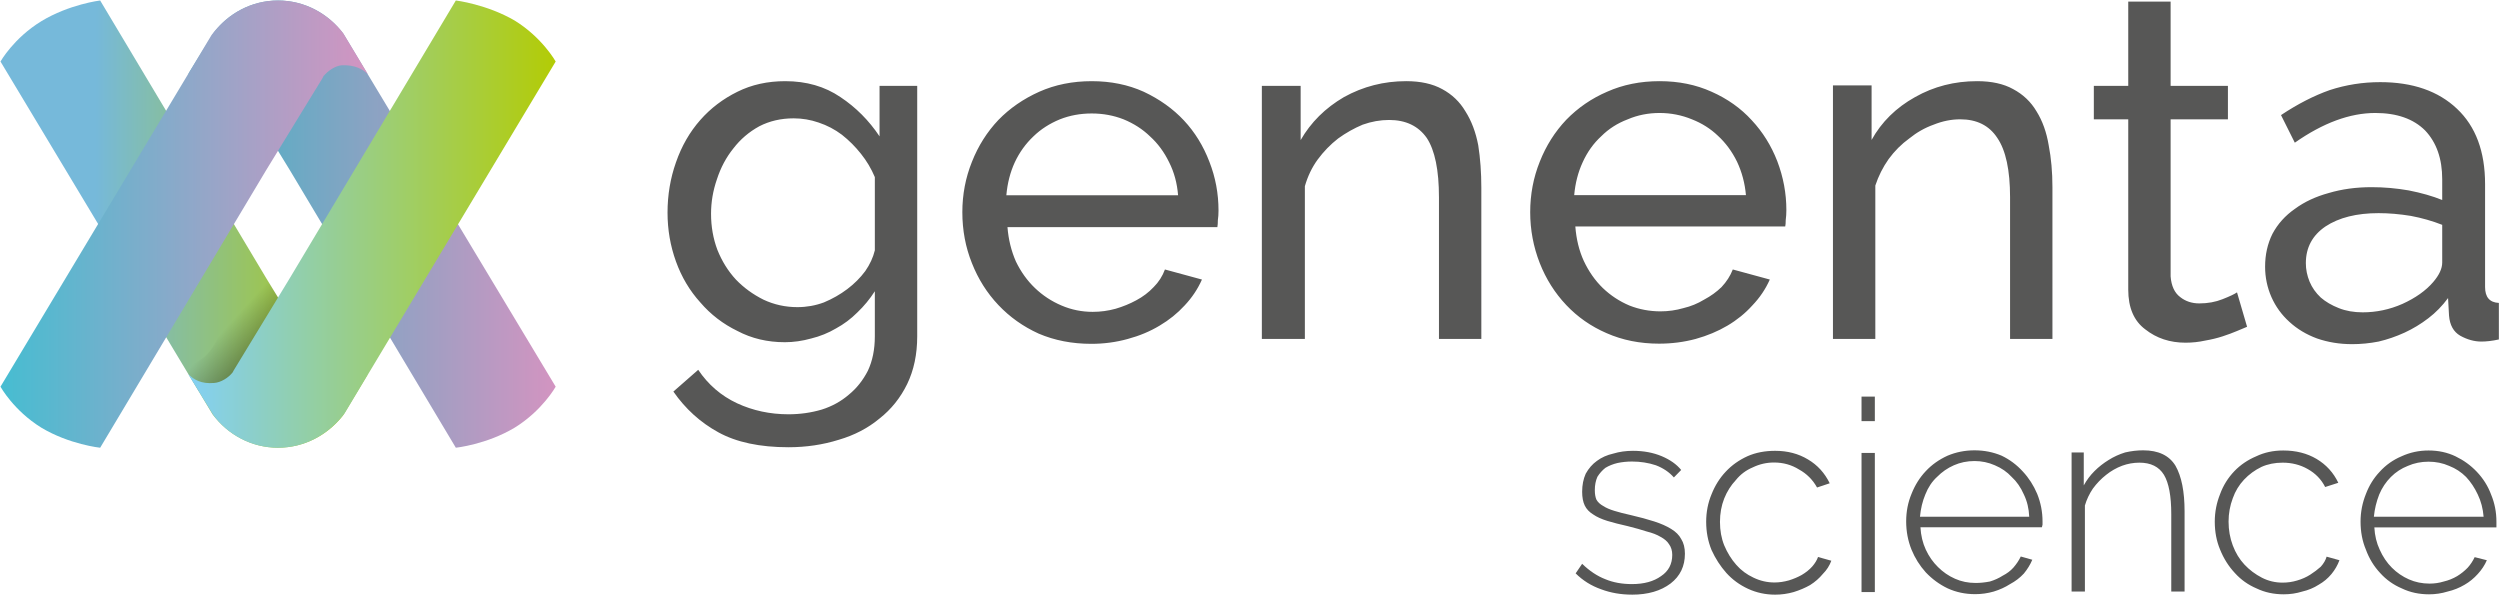 <svg version="1.2" xmlns="http://www.w3.org/2000/svg" viewBox="0 0 1540 367" width="1540" height="367">
	<title>Genenta Science SpA Financial Statement at December 31, 2022 cortesy translation-1-pdf-svg</title>
	<defs>
		<clipPath clipPathUnits="userSpaceOnUse" id="cp1">
			<path d="m-2073.89-346.39h3890.27v5503.07h-3890.27z"/>
		</clipPath>
		<linearGradient id="g1" x2="1" gradientUnits="userSpaceOnUse" gradientTransform="matrix(226.534,0,0,275.691,.136,138.139)">
			<stop offset="0" stop-color="#76b9da"/>
			<stop offset=".26" stop-color="#76b9da"/>
			<stop offset="1" stop-color="#b3cc05"/>
		</linearGradient>
		<linearGradient id="g2" x2="1" gradientUnits="userSpaceOnUse" gradientTransform="matrix(-29.858,-26.886,54.617,-60.655,161.848,221.146)">
			<stop offset="0" stop-color="#000000" stop-opacity="1"/>
			<stop offset=".74" stop-color="#000000" stop-opacity="0"/>
			<stop offset="1" stop-color="#000000" stop-opacity="0"/>
		</linearGradient>
		<linearGradient id="g3" x2="1" gradientUnits="userSpaceOnUse" gradientTransform="matrix(-226.53,0,0,-275.687,342.391,138.119)">
			<stop offset="0" stop-color="#d394c1"/>
			<stop offset="1" stop-color="#42b2c5"/>
		</linearGradient>
		<linearGradient id="g4" x2="1" gradientUnits="userSpaceOnUse" gradientTransform="matrix(-226.534,0,0,-275.691,226.669,138.139)">
			<stop offset="0" stop-color="#d394c1"/>
			<stop offset="1" stop-color="#46bdd1"/>
		</linearGradient>
		<linearGradient id="g5" x2="1" gradientUnits="userSpaceOnUse" gradientTransform="matrix(226.53,0,0,275.687,115.86,138.119)">
			<stop offset="0" stop-color="#83d0f5"/>
			<stop offset="1" stop-color="#b3cc05"/>
		</linearGradient>
	</defs>
	<style>
		.s0 { fill: #575756 } 
		.s1 { fill: url(#g1) } 
		.s2 { fill: url(#g2) } 
		.s3 { fill: url(#g3) } 
		.s4 { fill: url(#g4) } 
		.s5 { fill: url(#g5) } 
	</style>
	<g id="Clip-Path: Page 1" clip-path="url(#cp1)">
		<g id="Page 1">
			<path id="Path 7" fill-rule="evenodd" class="s0" d="m483.4 210.8q-16 0-29.1-6.9-13.4-6.5-22.9-17.6-9.8-10.8-15-25.2-5.2-14.4-5.2-30.1 0-16.3 5.2-31 5.2-15 15-26.1 9.5-10.8 22.9-17.4 13.1-6.5 29.4-6.5 19.6 0 34 9.8 14.3 9.5 24.1 24.2v-31.1h23.2v154.3q0 16.6-6.2 29.4-6.2 12.7-17 21.2-10.7 8.9-25.1 13.1-14.7 4.6-31 4.6-26.5 0-43.2-9.2-16.6-9.1-27.7-25.1l15.3-13.4q9.2 13.7 23.9 20.6 14.7 6.8 31.7 6.8 10.7 0 20.5-2.9 9.5-3 16.7-9.2 7.2-5.9 11.7-14.7 4.3-9.1 4.3-21.2v-27.8q-4.6 7.2-10.8 13.1-5.9 5.9-13.1 9.8-7.1 4.2-15.3 6.2-8.2 2.3-16.3 2.3zm7.8-21.6q8.5 0 16.3-2.9 7.9-3.3 14.4-8.2 6.5-4.9 11.1-11.1 4.3-6.2 5.9-12.8v-45.1q-3.3-7.8-8.5-14.3-5.2-6.6-11.8-11.8-6.5-4.9-14.3-7.5-7.5-2.6-15.4-2.6-11.7 0-21.2 4.9-9.5 5.2-16 13.7-6.6 8.2-10.1 19-3.6 10.4-3.6 21.2 0 11.8 3.9 22.2 4.2 10.5 11.4 18.3 7.2 7.5 17 12.4 9.8 4.6 20.9 4.6zm181 22.6q-17.7 0-32.4-6.3-14.3-6.5-24.8-17.6-10.5-11.1-16.3-25.8-5.9-14.7-5.9-31.4 0-16.3 5.9-31 5.8-14.7 16.3-25.8 10.5-10.8 25.2-17.4 14.6-6.5 32.3-6.5 17.6 0 32 6.5 14.7 6.9 24.8 17.7 10.1 10.8 15.7 25.5 5.6 14.3 5.6 30 0 3.3-0.4 5.9 0 2.6-0.3 4.3h-129.3q0.9 11.4 5.2 21.2 4.6 9.5 11.7 16.3 7.2 6.9 16.4 10.8 9.1 3.9 19.2 3.9 7.2 0 14.1-1.9 6.8-2 12.7-5.2 6.2-3.3 10.8-8.2 4.6-4.6 6.9-10.8l22.8 6.2q-3.9 8.8-10.7 16-6.6 7.2-15.4 12.4-8.8 5.3-19.6 8.2-10.8 3-22.5 3zm53.5-91.5q-0.9-11.2-5.5-20.3-4.6-9.5-11.8-16-6.8-6.6-16.3-10.5-9.2-3.6-19.6-3.6-10.5 0-19.6 3.6-9.5 3.9-16.3 10.5-7.2 6.8-11.5 16-4.2 9.1-5.2 20.3zm186.8 88.5h-26.1v-87.2q0-25.2-7.5-36.6-7.8-11.1-23.2-11.1-8.2 0-16.3 2.9-7.9 3.3-15.1 8.5-7.1 5.5-12.7 13.1-5.2 7.2-7.8 16.3v94.1h-26.5v-155.9h23.9v33.4q9.4-16.4 26.7-26.5 17.7-9.8 38.3-9.8 13.3 0 22.2 4.9 9.1 4.9 14.3 13.7 5.6 8.8 7.9 20.9 1.9 12.1 1.9 26.2zm109.5 2.9q-17.7 0-32.4-6.5-14.3-6.2-24.8-17.3-10.5-11.1-16.3-25.8-5.9-15.1-5.9-31.4 0-16.4 5.9-31.1 5.8-14.7 16.3-25.8 10.8-11.1 25.2-17.3 14.6-6.5 32.3-6.5 17.6 0 32 6.5 14.7 6.5 24.8 17.6 10.1 10.8 15.7 25.2 5.6 14.7 5.6 30.1 0 3.2-0.4 6.2 0 2.6-0.3 3.9h-129.3q0.9 11.8 5.2 21.2 4.6 9.8 11.7 16.7 7.2 6.9 16.4 10.8 9.1 3.6 19.2 3.6 7.2 0 14.1-2 6.8-1.6 12.7-5.2 6.2-3.3 10.8-7.8 4.6-4.9 6.9-10.8l22.8 6.2q-3.9 8.8-10.8 16-6.5 7.2-15.3 12.4-8.8 5.2-19.6 8.2-10.8 2.9-22.5 2.9zm53.5-91.5q-1-11.1-5.5-20.6-4.6-9.4-11.8-16-6.8-6.5-16-10.1-9.5-3.9-19.9-3.9-10.5 0-19.6 3.9-9.5 3.6-16.3 10.4-7.2 6.6-11.5 16.1-4.2 9.1-5.2 20.2zm188.8 88.6h-26.1v-87.3q0-25.1-7.9-36.6-7.5-11.4-22.8-11.4-8.2 0-16.4 3.3-8.1 2.9-15 8.5-7.2 5.2-12.7 12.7-5.3 7.5-8.2 16.3v94.5h-26.1v-156.2h23.8v33.6q9.2-16.6 26.8-26.4 17.3-9.8 38.2-9.8 13.4 0 22.2 4.9 9.2 4.9 14.4 13.7 5.5 8.8 7.5 20.9 2.3 11.8 2.3 25.8zm119.9-7.5q-2.3 1-6.2 2.6-4 1.7-8.9 3.3-4.9 1.6-10.7 2.6-5.9 1.3-12.1 1.3-14.4 0-24.8-8.2-10.5-7.8-10.5-24.5v-104.9h-21.2v-20.6h21.2v-51.9h26.1v51.9h35.3v20.6h-35.3v96.8q0.7 8.8 5.9 12.7 4.9 3.9 11.8 3.9 7.8 0 14.3-2.6 6.6-2.6 8.9-4.2zm64.6 10.7q-11.4 0-21.5-3.5-9.8-3.6-17-10.2-7.2-6.5-11.1-15.3-3.9-8.9-3.9-18.7 0-11.1 4.5-20.2 4.9-9.2 13.8-15.4 8.8-6.5 20.9-9.8 12.1-3.6 26.4-3.6 11.5 0 22.9 2 11.7 2.3 20.6 5.9v-12.8q0-18.9-10.5-30-10.8-10.8-30.7-10.8-23.5 0-49.6 18.3l-8.5-17q15.3-10.2 30-15.4 15-4.9 31.1-4.9 30 0 47.3 16.4 17.3 16.3 17.3 46.4v63.4q0 9.4 8.5 9.8v22.5q-3.2 0.7-5.9 1-2.6 0.3-4.9 0.3-6.5 0-13-3.6-6.2-3.6-6.9-12.4l-0.6-10.8q-5.3 7.2-12.1 12.4-6.9 5.3-14.7 8.9-7.9 3.6-16 5.5-8.2 1.6-16.4 1.6zm6.6-19.6q12.7 0 24.5-5.2 12.1-5.5 18.9-13.4 5.6-6.5 5.6-12.1v-23.2q-9.2-3.6-19.3-5.5-10.5-1.7-19.9-1.7-20.3 0-32.7 8.2-12.1 8.2-12.1 22.6 0 5.8 2.3 11.4 2.3 5.5 6.9 9.8 4.5 3.9 11.1 6.5 6.5 2.6 14.7 2.6zm-450.1 173.9q-10.2 0-19-3.3-9.1-3.2-15.7-9.8l4-5.9q6.8 6.6 14.3 9.5 7.2 3 16.4 3 11.1 0 17.9-4.9 6.9-4.6 6.9-13.1 0-3.9-2-6.6-1.6-2.6-5.2-4.5-3.3-2-8.5-3.3-4.9-1.6-11.7-3.3-7.2-1.6-12.5-3.2-5.5-1.7-8.8-4-3.6-2.2-5.2-5.5-1.6-3.3-1.6-8.5 0-6.2 2.2-11.1 2.7-4.9 6.9-7.9 4.3-3.2 10.1-4.5 5.6-1.7 12.1-1.7 9.8 0 17.7 3.3 7.8 3.3 12 8.5l-4.5 4.6q-4.3-4.9-11.1-7.5-6.9-2.3-14.7-2.3-4.6 0-8.9 0.9-4.2 1-7.5 3-2.9 2.3-4.9 5.5-1.6 3.6-1.6 8.2 0 3.6 1 5.9 1.3 2.3 4.2 3.9 2.6 1.7 6.9 3 4.2 1.3 10.1 2.6 8.2 1.9 14.4 3.9 6.2 2 10.4 4.6 4.3 2.6 6.2 6.2 2.3 3.6 2.3 9.1 0 11.5-8.8 18.3-9.1 6.9-23.8 6.9zm45.7-44.8q0-9.1 3.3-17 3.2-8.1 8.8-14 5.5-5.9 13.4-9.5 7.5-3.3 17-3.3 11.4 0 20.2 5.3 8.8 5.2 13.4 14.7l-7.8 2.6q-4-7.2-11.1-11.1-6.9-4.3-15.4-4.3-6.9 0-13.1 3-6.2 2.6-10.4 7.8-4.6 4.9-7.2 11.4-2.6 6.6-2.6 14.4 0 7.9 2.6 14.4 2.9 6.9 7.5 12.1 4.3 4.9 10.5 7.8 6.2 3 13 3 4.3 0 8.9-1.3 4.2-1.3 7.8-3.3 3.9-2.3 6.5-5.2 2.6-3 3.6-5.9l8.2 2.3q-1.7 4.6-5.2 8.1-3.3 4-7.9 6.9-4.6 2.6-10.1 4.3-5.6 1.6-11.4 1.6-8.9 0-16.7-3.6-7.8-3.6-13.4-9.8-5.5-6.2-9.1-14.1-3.3-8.1-3.3-17.3zm95.7-42.5h8.2v85.7h-8.2zm0-34.7h8.2v15.1h-8.2z"/>
			<path id="Path 8" fill-rule="evenodd" class="s0" d="m1216.7 366q-9.2 0-17-3.6-7.5-3.6-13.4-9.8-5.6-6.2-8.8-14-3.3-8.2-3.3-17.4 0-9.1 3.3-17 3.2-8.1 8.8-14 5.5-5.9 13.4-9.5 7.8-3.3 16.6-3.3 8.9 0 16.7 3.3 7.5 3.6 13.1 9.8 5.5 5.9 8.8 13.7 3.3 8.2 3.3 17 0 0.7 0 2-0.4 1.3-0.4 1.6h-74.8q0.4 7.5 3.3 13.8 2.9 6.2 7.5 10.7 4.6 4.6 10.5 7.2 5.8 2.6 12.7 2.6 4.2 0 8.8-0.9 4.3-1.3 7.9-3.6 3.9-2 6.5-4.9 2.9-3.3 4.6-6.9l7.1 2q-1.9 4.5-5.2 8.5-3.6 3.9-8.5 6.5-4.5 2.9-10.1 4.6-5.6 1.6-11.4 1.6zm33.3-47.7q-0.3-7.5-3.3-13.7-2.9-6.6-7.5-10.8-4.2-4.6-10.4-7.2-5.9-2.6-12.5-2.6-6.8 0-12.7 2.6-5.9 2.6-10.4 7.2-4.6 4.2-7.2 10.8-2.6 6.2-3.3 13.7zm95.7 46.1h-8.2v-47.7q0-16.7-4.5-24.2-4.6-7.5-15.1-7.5-5.5 0-10.7 1.9-5.3 2-9.8 5.6-4.6 3.6-8.2 8.5-3.3 4.9-4.9 10.4v53h-8.2v-85.7h7.5v20.3q2.7-4.9 6.6-8.8 3.9-3.9 8.8-6.9 4.6-2.9 10.1-4.6 5.6-1.3 11.1-1.3 14.1 0 19.9 9.5 5.6 9.8 5.6 28.1zm18.6-43.1q0-8.8 3.3-17 2.9-7.9 8.8-14.1 5.6-5.8 13.4-9.1 7.5-3.6 16.7-3.6 11.7 0 20.5 5.2 8.9 5.3 13.4 14.7l-8.1 2.6q-3.6-7.1-10.8-11.1-6.9-3.9-15.4-3.9-7.2 0-13 2.6-6.2 3-10.8 7.9-4.6 4.9-6.9 11.4-2.6 6.9-2.6 14.4 0 7.8 2.6 14.7 2.6 6.9 7.2 11.8 4.6 4.9 10.8 8.1 5.9 3 12.7 3 4.6 0 8.9-1.3 4.5-1.3 8.1-3.6 3.6-2.3 6.5-4.9 2.7-3 3.6-6.2l7.9 2.2q-1.7 4.6-4.9 8.5-3.3 4-7.9 6.6-4.5 2.9-10.1 4.2-5.5 1.7-11.4 1.7-9.2 0-16.7-3.6-7.8-3.3-13.4-9.5-5.8-6.2-9.1-14.4-3.3-7.8-3.3-17.3zm132 44.8q-9.2 0-16.7-3.6-7.8-3.3-13.4-9.5-5.8-6.2-8.8-14.4-3.3-7.8-3.3-17.3 0-8.8 3.3-17 3-7.9 8.5-13.7 5.6-6.2 13.4-9.5 7.8-3.6 16.7-3.6 9.1 0 16.6 3.6 7.5 3.6 13.1 9.5 5.9 6.2 8.8 14 3.3 7.9 3.3 16.7 0 1 0 2.3 0 1.3 0 1.3h-75.2q0.4 7.5 3.3 13.7 2.9 6.5 7.5 11.1 4.6 4.6 10.5 7.2 5.9 2.6 12.7 2.6 4.6 0 8.8-1.3 4.3-1 8.2-3.3 3.6-2.2 6.5-5.2 2.6-2.9 4.3-6.5l7.5 1.9q-2 4.6-5.6 8.5-3.6 4-8.1 6.6-4.9 2.9-10.5 4.2-5.5 1.7-11.4 1.7zm33.6-47.8q-0.6-7.5-3.6-13.7-2.9-6.2-7.2-10.8-4.5-4.5-10.4-6.8-5.9-2.6-12.7-2.6-6.9 0-12.8 2.6-5.9 2.3-10.4 6.8-4.6 4.6-7.2 10.8-2.6 6.6-3.3 13.7z"/>
			<path id="Path 8" class="s1" d="m25.4 13.1c-17 10.4-25.1 24.8-25.1 24.8l130.6 217.3c9.2 12.4 23.9 20.6 40.2 20.6 16.3 0 30.7-7.8 40.2-19.9l15.3-25.5c-3.2 3.6-11.7 4.2-17 4.2-4.2 0-7.8-1.9-10.1-5.2h-0.3q-0.3-0.6-0.7-1.3l-34.6-56.9-102.2-170.9c0 0-19 2.3-36.3 12.8z"/>
			<g id="&lt;Group&gt;" style="opacity: .4">
				<path id="Path 10" class="s2" d="m131.9 212.4c-6.9 12.1-18.6 13.4-18.6 13.4l9.1 15 18 4.3 31.4-61.1-12.5-20.3z"/>
			</g>
			<path id="Path 12" class="s3" d="m131.6 20.3l-15.7 25.4c3.6-3.2 11.8-4.2 17-4.2 4.2 0 7.8 2.3 10.4 5.2v0.4q0.4 0.6 0.7 1.3l34.6 56.5 102.2 170.9c0 0 19-2 36.3-12.4 17-10.5 25.2-25.2 25.2-25.2l-130.7-217.3c-9.1-12.4-23.8-20.6-40.2-20.6-16.3 0-30.7 7.9-39.8 20z"/>
			<path id="Path 16" class="s4" d="m130.3 21.6l-130 216.6c0 0 8.1 14.7 25.1 25.2 17.3 10.4 36.3 12.4 36.3 12.4l102.2-170.9 34.6-56.5q0.4-0.7 0.7-1.3v-0.4h0.3c2.3-2.9 6.9-6.2 11.1-6.5 7.9-0.3 12.8 2.3 16 5.5l-15.3-25.4c-9.5-12.1-23.9-20-40.2-20-16.7 0-31.4 8.5-40.8 21.3z"/>
			<path id="Path 17" class="s5" d="m178.6 171.2l-34.6 56.9q-0.3 0.7-0.7 1.3c-2.6 3.3-7.2 6.2-11.4 6.5-7.8 0.7-12.4-1.9-16-5.5l15.7 25.5c9.1 12.1 23.5 19.9 39.8 19.9 16.7 0 31.4-8.5 40.9-21.2l130-216.7c0 0-8.2-14.7-25.2-25.2-17.3-10.1-36.3-12.4-36.3-12.4z"/>
		</g>
	</g>
</svg>